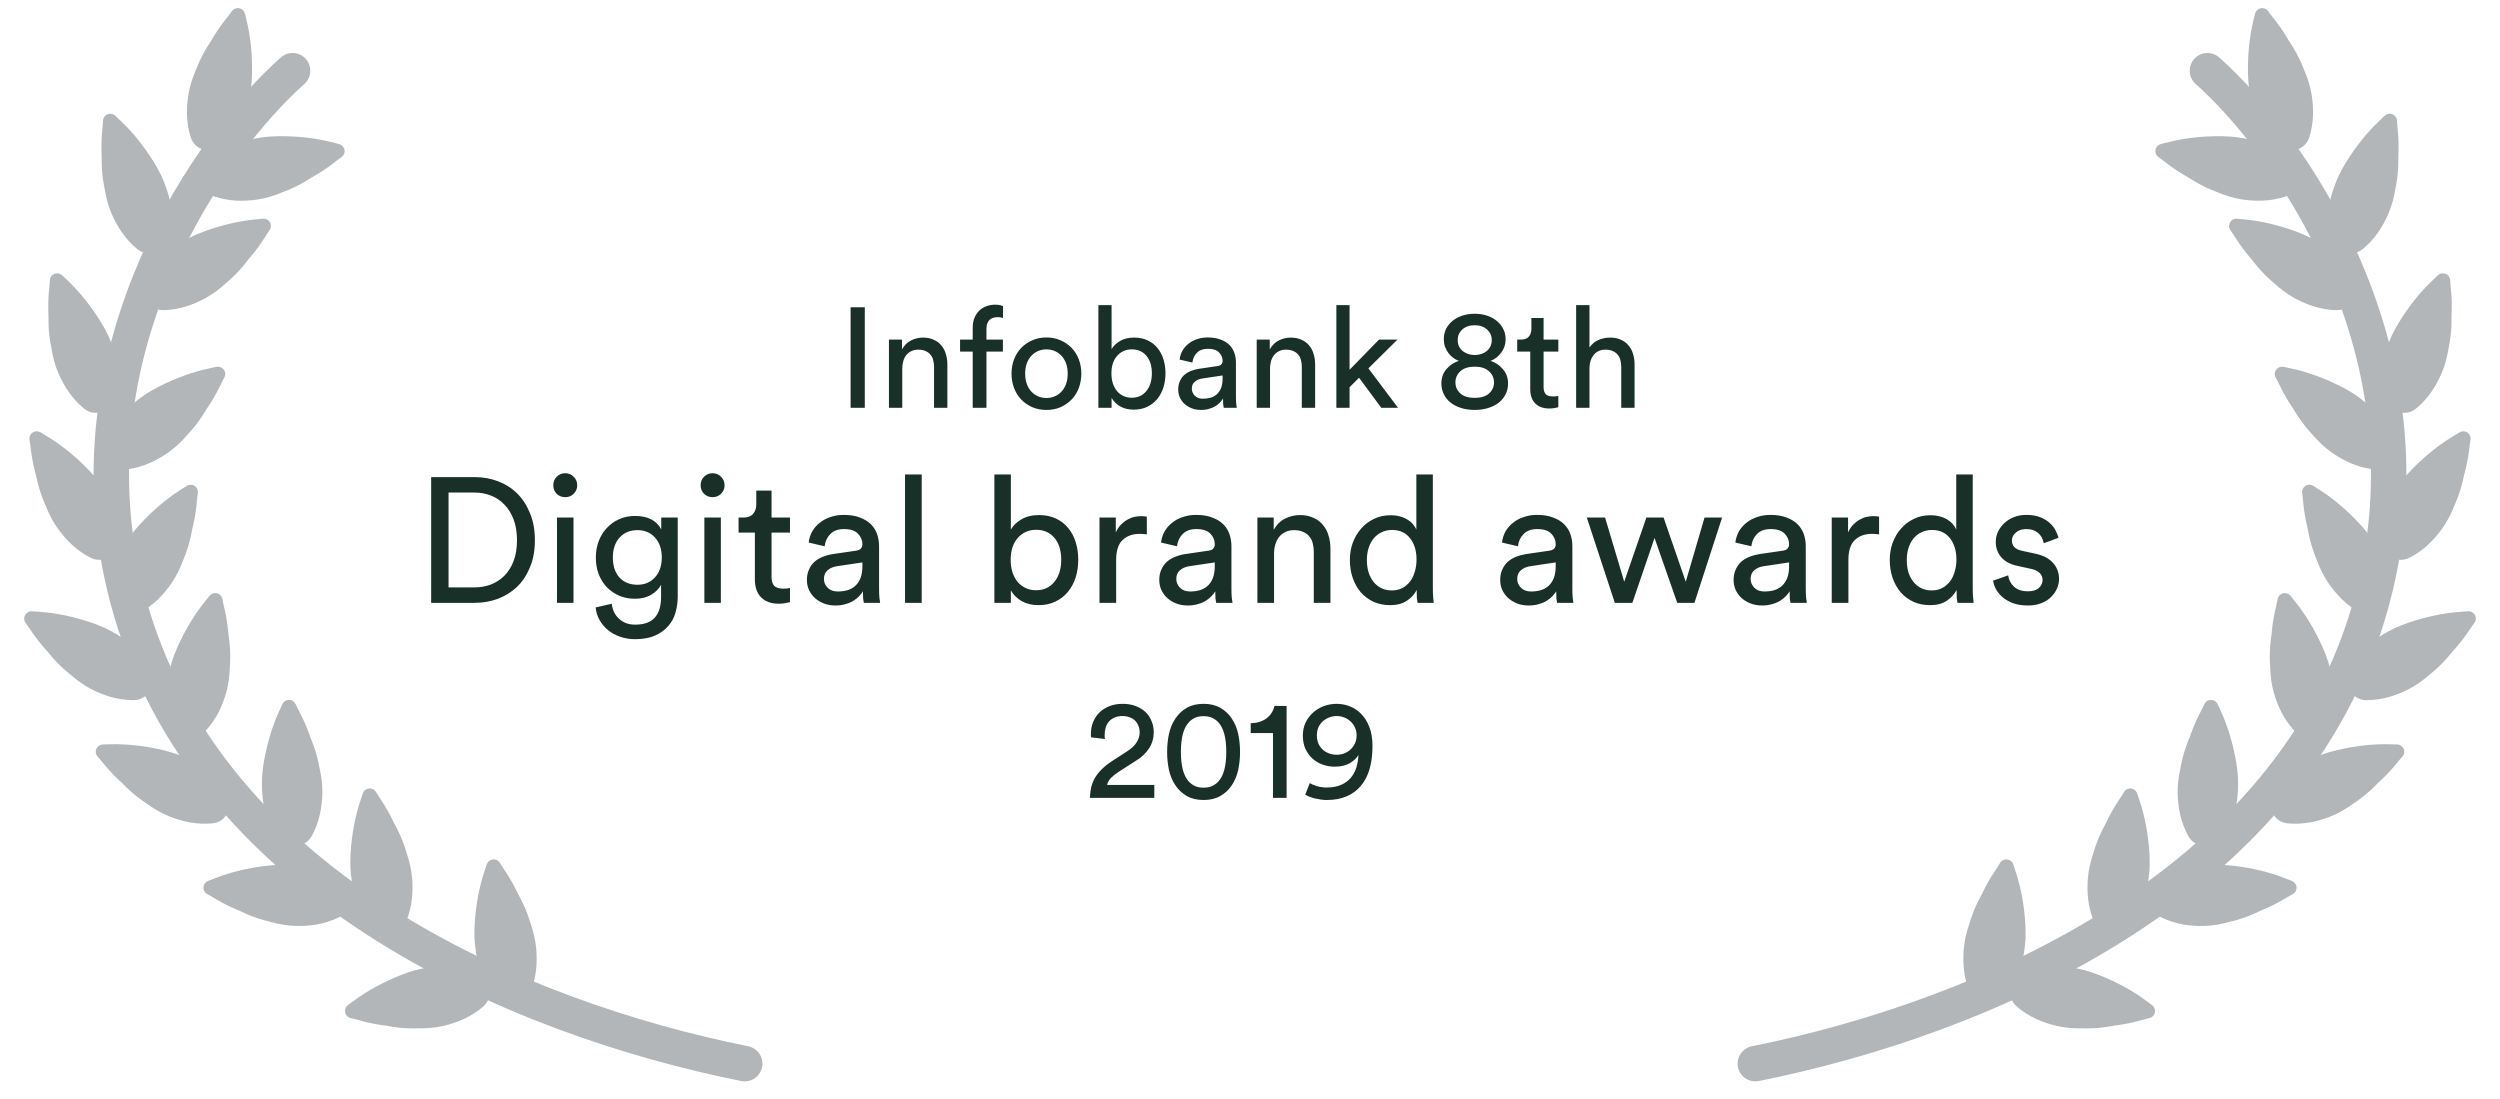 <svg width="141" height="62" viewBox="0 0 141 62" fill="none" xmlns="http://www.w3.org/2000/svg">
<path d="M47.974 23V17.328H48.774V23H47.974ZM50.888 23H50.136V19.152H50.872V19.704C51.011 19.464 51.187 19.293 51.4 19.192C51.613 19.091 51.832 19.04 52.056 19.04C52.285 19.04 52.485 19.08 52.656 19.16C52.832 19.235 52.976 19.341 53.088 19.48C53.205 19.613 53.291 19.773 53.344 19.96C53.403 20.147 53.432 20.347 53.432 20.56V23H52.68V20.688C52.68 20.555 52.664 20.429 52.632 20.312C52.605 20.195 52.555 20.093 52.48 20.008C52.411 19.917 52.317 19.848 52.2 19.8C52.088 19.747 51.949 19.72 51.784 19.72C51.635 19.72 51.504 19.749 51.392 19.808C51.28 19.861 51.187 19.936 51.112 20.032C51.037 20.128 50.981 20.24 50.944 20.368C50.907 20.496 50.888 20.632 50.888 20.776V23ZM55.636 19.832V23H54.86V19.832H54.148V19.152H54.86V18.504C54.86 18.291 54.892 18.101 54.956 17.936C55.026 17.771 55.116 17.632 55.228 17.52C55.346 17.408 55.479 17.325 55.628 17.272C55.783 17.213 55.948 17.184 56.124 17.184C56.252 17.184 56.354 17.195 56.428 17.216C56.508 17.237 56.556 17.253 56.572 17.264V17.936C56.551 17.925 56.514 17.915 56.46 17.904C56.412 17.893 56.34 17.888 56.244 17.888C56.18 17.888 56.111 17.899 56.036 17.92C55.967 17.936 55.9 17.968 55.836 18.016C55.778 18.064 55.73 18.131 55.692 18.216C55.655 18.301 55.636 18.411 55.636 18.544V19.152H56.564V19.832H55.636ZM59.019 22.448C59.178 22.448 59.331 22.419 59.474 22.36C59.618 22.301 59.746 22.213 59.858 22.096C59.971 21.979 60.059 21.835 60.123 21.664C60.187 21.493 60.218 21.296 60.218 21.072C60.218 20.848 60.187 20.653 60.123 20.488C60.059 20.317 59.971 20.173 59.858 20.056C59.746 19.939 59.618 19.851 59.474 19.792C59.331 19.733 59.178 19.704 59.019 19.704C58.858 19.704 58.706 19.733 58.562 19.792C58.419 19.851 58.291 19.939 58.178 20.056C58.066 20.173 57.978 20.317 57.914 20.488C57.85 20.653 57.819 20.848 57.819 21.072C57.819 21.296 57.85 21.493 57.914 21.664C57.978 21.835 58.066 21.979 58.178 22.096C58.291 22.213 58.419 22.301 58.562 22.36C58.706 22.419 58.858 22.448 59.019 22.448ZM59.019 19.032C59.306 19.032 59.571 19.085 59.81 19.192C60.05 19.293 60.258 19.435 60.434 19.616C60.611 19.797 60.746 20.013 60.843 20.264C60.938 20.509 60.986 20.779 60.986 21.072C60.986 21.365 60.938 21.637 60.843 21.888C60.746 22.139 60.611 22.355 60.434 22.536C60.258 22.717 60.05 22.861 59.81 22.968C59.571 23.069 59.306 23.12 59.019 23.12C58.73 23.12 58.467 23.069 58.227 22.968C57.986 22.861 57.779 22.717 57.602 22.536C57.426 22.355 57.291 22.139 57.194 21.888C57.099 21.637 57.05 21.365 57.05 21.072C57.05 20.779 57.099 20.509 57.194 20.264C57.291 20.013 57.426 19.797 57.602 19.616C57.779 19.435 57.986 19.293 58.227 19.192C58.467 19.085 58.73 19.032 59.019 19.032ZM61.949 23V17.208H62.693V19.696C62.783 19.525 62.938 19.373 63.157 19.24C63.375 19.107 63.645 19.04 63.965 19.04C64.258 19.04 64.514 19.093 64.733 19.2C64.951 19.301 65.135 19.445 65.285 19.632C65.434 19.813 65.546 20.027 65.621 20.272C65.695 20.517 65.733 20.779 65.733 21.056C65.733 21.344 65.693 21.613 65.613 21.864C65.533 22.109 65.415 22.325 65.261 22.512C65.111 22.693 64.925 22.837 64.701 22.944C64.482 23.051 64.229 23.104 63.941 23.104C63.653 23.104 63.402 23.045 63.189 22.928C62.981 22.811 62.815 22.648 62.693 22.44V23H61.949ZM64.965 21.056C64.965 20.64 64.863 20.312 64.661 20.072C64.458 19.827 64.181 19.704 63.829 19.704C63.663 19.704 63.509 19.736 63.365 19.8C63.226 19.864 63.106 19.955 63.005 20.072C62.903 20.184 62.823 20.325 62.765 20.496C62.711 20.661 62.685 20.848 62.685 21.056C62.685 21.264 62.711 21.453 62.765 21.624C62.823 21.795 62.903 21.941 63.005 22.064C63.106 22.181 63.226 22.272 63.365 22.336C63.509 22.4 63.663 22.432 63.829 22.432C64.175 22.432 64.45 22.307 64.653 22.056C64.861 21.805 64.965 21.472 64.965 21.056ZM66.451 21.968C66.451 21.797 66.48 21.645 66.539 21.512C66.597 21.373 66.677 21.256 66.779 21.16C66.885 21.064 67.011 20.987 67.155 20.928C67.299 20.869 67.453 20.827 67.619 20.8L68.659 20.648C68.776 20.632 68.853 20.597 68.891 20.544C68.933 20.491 68.955 20.429 68.955 20.36C68.955 20.173 68.888 20.013 68.755 19.88C68.627 19.741 68.416 19.672 68.123 19.672C67.856 19.672 67.651 19.747 67.507 19.896C67.363 20.04 67.277 20.224 67.251 20.448L66.531 20.28C66.552 20.099 66.605 19.931 66.691 19.776C66.781 19.621 66.896 19.491 67.035 19.384C67.173 19.272 67.333 19.187 67.515 19.128C67.701 19.064 67.899 19.032 68.107 19.032C68.395 19.032 68.64 19.072 68.843 19.152C69.045 19.227 69.211 19.328 69.339 19.456C69.467 19.584 69.56 19.733 69.619 19.904C69.677 20.075 69.707 20.253 69.707 20.44V22.368C69.707 22.539 69.712 22.675 69.723 22.776C69.733 22.877 69.744 22.952 69.755 23H69.019C69.008 22.952 68.997 22.888 68.987 22.808C68.981 22.728 68.979 22.619 68.979 22.48C68.936 22.549 68.88 22.621 68.811 22.696C68.741 22.771 68.656 22.84 68.555 22.904C68.453 22.968 68.333 23.019 68.195 23.056C68.061 23.099 67.909 23.12 67.739 23.12C67.541 23.12 67.363 23.088 67.203 23.024C67.048 22.96 66.915 22.877 66.803 22.776C66.691 22.669 66.603 22.547 66.539 22.408C66.48 22.269 66.451 22.123 66.451 21.968ZM67.843 22.488C67.997 22.488 68.141 22.469 68.275 22.432C68.413 22.389 68.531 22.325 68.627 22.24C68.728 22.149 68.808 22.032 68.867 21.888C68.925 21.739 68.955 21.56 68.955 21.352V21.176L67.779 21.352C67.619 21.379 67.485 21.44 67.379 21.536C67.272 21.627 67.219 21.757 67.219 21.928C67.219 22.072 67.275 22.203 67.387 22.32C67.499 22.432 67.651 22.488 67.843 22.488ZM71.63 23H70.878V19.152H71.614V19.704C71.753 19.464 71.929 19.293 72.142 19.192C72.356 19.091 72.574 19.04 72.798 19.04C73.028 19.04 73.228 19.08 73.398 19.16C73.574 19.235 73.718 19.341 73.83 19.48C73.948 19.613 74.033 19.773 74.086 19.96C74.145 20.147 74.174 20.347 74.174 20.56V23H73.422V20.688C73.422 20.555 73.406 20.429 73.374 20.312C73.348 20.195 73.297 20.093 73.222 20.008C73.153 19.917 73.06 19.848 72.942 19.8C72.83 19.747 72.692 19.72 72.526 19.72C72.377 19.72 72.246 19.749 72.134 19.808C72.022 19.861 71.929 19.936 71.854 20.032C71.78 20.128 71.724 20.24 71.686 20.368C71.649 20.496 71.63 20.632 71.63 20.776V23ZM77.178 20.776L78.85 23H77.906L76.65 21.304L76.115 21.84V23H75.371V17.208H76.115V20.856L77.778 19.152H78.819L77.178 20.776ZM83.174 20.024C83.451 20.019 83.68 19.941 83.862 19.792C84.043 19.637 84.134 19.432 84.134 19.176C84.134 18.941 84.046 18.744 83.87 18.584C83.699 18.424 83.467 18.344 83.174 18.344C82.88 18.344 82.646 18.424 82.47 18.584C82.299 18.744 82.214 18.941 82.214 19.176C82.214 19.432 82.304 19.637 82.486 19.792C82.667 19.941 82.896 20.019 83.174 20.024ZM83.174 22.44C83.526 22.44 83.795 22.357 83.982 22.192C84.168 22.021 84.262 21.813 84.262 21.568C84.262 21.317 84.166 21.107 83.974 20.936C83.787 20.765 83.52 20.68 83.174 20.68C82.827 20.68 82.558 20.765 82.366 20.936C82.179 21.107 82.086 21.317 82.086 21.568C82.086 21.813 82.179 22.021 82.366 22.192C82.552 22.357 82.822 22.44 83.174 22.44ZM83.174 23.12C82.875 23.12 82.608 23.08 82.374 23C82.144 22.925 81.95 22.821 81.79 22.688C81.63 22.555 81.507 22.397 81.422 22.216C81.336 22.035 81.294 21.84 81.294 21.632C81.294 21.312 81.387 21.043 81.574 20.824C81.766 20.6 82 20.443 82.278 20.352C82.16 20.309 82.048 20.248 81.942 20.168C81.84 20.088 81.752 19.997 81.678 19.896C81.603 19.789 81.542 19.672 81.494 19.544C81.451 19.416 81.43 19.28 81.43 19.136C81.43 18.923 81.472 18.728 81.558 18.552C81.648 18.376 81.771 18.224 81.926 18.096C82.086 17.968 82.27 17.869 82.478 17.8C82.691 17.731 82.923 17.696 83.174 17.696C83.419 17.696 83.648 17.731 83.862 17.8C84.075 17.869 84.259 17.968 84.414 18.096C84.574 18.224 84.696 18.376 84.782 18.552C84.872 18.728 84.918 18.923 84.918 19.136C84.918 19.419 84.835 19.669 84.67 19.888C84.51 20.107 84.31 20.261 84.07 20.352C84.347 20.443 84.579 20.6 84.766 20.824C84.958 21.043 85.054 21.312 85.054 21.632C85.054 21.84 85.011 22.035 84.926 22.216C84.84 22.397 84.718 22.555 84.558 22.688C84.398 22.821 84.2 22.925 83.966 23C83.736 23.08 83.472 23.12 83.174 23.12ZM87.058 19.152H87.89V19.832H87.058V21.832C87.058 22.008 87.098 22.141 87.178 22.232C87.258 22.317 87.397 22.36 87.594 22.36C87.642 22.36 87.695 22.357 87.754 22.352C87.813 22.347 87.858 22.339 87.89 22.328V22.968C87.858 22.979 87.797 22.992 87.706 23.008C87.615 23.029 87.506 23.04 87.378 23.04C87.047 23.04 86.786 22.947 86.594 22.76C86.402 22.568 86.306 22.296 86.306 21.944V19.832H85.57V19.152H85.778C85.986 19.152 86.135 19.096 86.226 18.984C86.322 18.872 86.37 18.731 86.37 18.56V17.936H87.058V19.152ZM89.646 23H88.894V17.208H89.646V19.6C89.785 19.397 89.958 19.253 90.166 19.168C90.374 19.083 90.59 19.04 90.814 19.04C91.043 19.04 91.243 19.08 91.414 19.16C91.59 19.235 91.734 19.341 91.846 19.48C91.963 19.613 92.049 19.773 92.102 19.96C92.161 20.147 92.19 20.347 92.19 20.56V23H91.438V20.688C91.438 20.555 91.422 20.429 91.39 20.312C91.363 20.195 91.313 20.093 91.238 20.008C91.169 19.917 91.075 19.848 90.958 19.8C90.846 19.747 90.707 19.72 90.542 19.72C90.398 19.72 90.27 19.747 90.158 19.8C90.051 19.853 89.961 19.925 89.886 20.016C89.811 20.107 89.753 20.213 89.71 20.336C89.673 20.459 89.651 20.592 89.646 20.736V23Z" fill="#183028"/>
<path d="M61.535 41.584C61.53 41.547 61.527 41.512 61.527 41.48C61.527 41.443 61.527 41.408 61.527 41.376C61.527 41.152 61.567 40.939 61.647 40.736C61.727 40.533 61.842 40.355 61.991 40.2C62.146 40.045 62.335 39.923 62.559 39.832C62.783 39.741 63.037 39.696 63.319 39.696C63.597 39.696 63.845 39.739 64.063 39.824C64.282 39.909 64.466 40.024 64.615 40.168C64.765 40.312 64.877 40.483 64.951 40.68C65.031 40.872 65.071 41.075 65.071 41.288C65.071 41.629 64.983 41.936 64.807 42.208C64.631 42.475 64.394 42.701 64.095 42.888L63.071 43.544C62.922 43.64 62.789 43.747 62.671 43.864C62.554 43.976 62.477 44.112 62.439 44.272H65.103V45H61.471C61.477 44.787 61.501 44.587 61.543 44.4C61.591 44.213 61.663 44.035 61.759 43.864C61.861 43.693 61.989 43.533 62.143 43.384C62.298 43.229 62.485 43.08 62.703 42.936L63.567 42.376C63.813 42.221 63.991 42.053 64.103 41.872C64.221 41.691 64.279 41.499 64.279 41.296C64.279 41.179 64.258 41.067 64.215 40.96C64.178 40.848 64.119 40.749 64.039 40.664C63.959 40.579 63.858 40.512 63.735 40.464C63.613 40.411 63.469 40.384 63.303 40.384C63.133 40.384 62.983 40.413 62.855 40.472C62.733 40.525 62.629 40.6 62.543 40.696C62.463 40.792 62.402 40.904 62.359 41.032C62.322 41.16 62.303 41.299 62.303 41.448C62.303 41.485 62.303 41.523 62.303 41.56C62.309 41.597 62.314 41.637 62.319 41.68L61.535 41.584ZM66.602 42.408C66.602 43.208 66.754 43.768 67.058 44.088C67.159 44.195 67.274 44.277 67.402 44.336C67.535 44.395 67.695 44.424 67.882 44.424C68.068 44.424 68.226 44.395 68.354 44.336C68.487 44.277 68.604 44.195 68.706 44.088C69.01 43.768 69.162 43.208 69.162 42.408C69.162 41.608 69.01 41.048 68.706 40.728C68.604 40.621 68.487 40.539 68.354 40.48C68.226 40.421 68.068 40.392 67.882 40.392C67.695 40.392 67.535 40.421 67.402 40.48C67.274 40.539 67.159 40.621 67.058 40.728C66.754 41.048 66.602 41.608 66.602 42.408ZM65.826 42.408C65.826 42.051 65.86 41.712 65.93 41.392C65.999 41.072 66.119 40.784 66.29 40.528C66.46 40.272 66.676 40.069 66.938 39.92C67.199 39.771 67.514 39.696 67.882 39.696C68.25 39.696 68.564 39.771 68.826 39.92C69.087 40.069 69.303 40.272 69.474 40.528C69.644 40.784 69.764 41.072 69.834 41.392C69.903 41.712 69.938 42.051 69.938 42.408C69.938 42.765 69.903 43.104 69.834 43.424C69.764 43.744 69.644 44.032 69.474 44.288C69.303 44.544 69.087 44.747 68.826 44.896C68.564 45.045 68.25 45.12 67.882 45.12C67.514 45.12 67.199 45.045 66.938 44.896C66.676 44.747 66.46 44.544 66.29 44.288C66.119 44.032 65.999 43.744 65.93 43.424C65.86 43.104 65.826 42.765 65.826 42.408ZM71.796 45V41.344H70.54V40.792C70.903 40.781 71.201 40.688 71.436 40.512C71.671 40.331 71.817 40.099 71.876 39.816H72.564V45H71.796ZM73.872 44.168C73.984 44.237 74.126 44.296 74.296 44.344C74.472 44.392 74.645 44.416 74.816 44.416C75.131 44.416 75.4 44.368 75.624 44.272C75.848 44.176 76.032 44.045 76.176 43.88C76.32 43.709 76.427 43.515 76.496 43.296C76.566 43.072 76.606 42.832 76.616 42.576C76.525 42.747 76.365 42.901 76.136 43.04C75.912 43.173 75.624 43.24 75.272 43.24C75.048 43.24 74.827 43.203 74.608 43.128C74.395 43.053 74.203 42.941 74.032 42.792C73.867 42.643 73.734 42.461 73.632 42.248C73.531 42.029 73.48 41.776 73.48 41.488C73.48 41.221 73.531 40.979 73.632 40.76C73.739 40.536 73.88 40.347 74.056 40.192C74.232 40.032 74.435 39.909 74.664 39.824C74.894 39.739 75.136 39.696 75.392 39.696C75.648 39.696 75.896 39.744 76.136 39.84C76.376 39.931 76.59 40.075 76.776 40.272C76.968 40.464 77.12 40.709 77.232 41.008C77.35 41.307 77.408 41.664 77.408 42.08C77.408 42.555 77.355 42.981 77.248 43.36C77.141 43.733 76.979 44.051 76.76 44.312C76.547 44.573 76.278 44.773 75.952 44.912C75.632 45.051 75.254 45.12 74.816 45.12C74.715 45.12 74.608 45.112 74.496 45.096C74.384 45.08 74.272 45.059 74.16 45.032C74.053 45.005 73.952 44.973 73.856 44.936C73.76 44.899 73.68 44.859 73.616 44.816L73.872 44.168ZM76.512 41.472C76.512 41.307 76.48 41.157 76.416 41.024C76.352 40.885 76.267 40.771 76.16 40.68C76.059 40.584 75.942 40.512 75.808 40.464C75.675 40.411 75.536 40.384 75.392 40.384C75.248 40.384 75.107 40.411 74.968 40.464C74.835 40.512 74.715 40.584 74.608 40.68C74.507 40.771 74.424 40.883 74.36 41.016C74.302 41.149 74.272 41.301 74.272 41.472C74.272 41.648 74.302 41.805 74.36 41.944C74.424 42.077 74.507 42.192 74.608 42.288C74.715 42.379 74.835 42.448 74.968 42.496C75.102 42.544 75.243 42.568 75.392 42.568C75.536 42.568 75.675 42.544 75.808 42.496C75.942 42.443 76.059 42.371 76.16 42.28C76.267 42.184 76.352 42.069 76.416 41.936C76.48 41.797 76.512 41.643 76.512 41.472Z" fill="#183028"/>
<path d="M26.748 33.13C27.075 33.13 27.385 33.077 27.678 32.97C27.971 32.857 28.228 32.69 28.448 32.47C28.668 32.25 28.841 31.973 28.968 31.64C29.095 31.307 29.158 30.917 29.158 30.47C29.158 30.023 29.095 29.633 28.968 29.3C28.841 28.96 28.668 28.68 28.448 28.46C28.235 28.233 27.981 28.063 27.688 27.95C27.401 27.837 27.095 27.78 26.768 27.78H25.298V33.13H26.748ZM24.318 34V26.91H26.798C27.245 26.91 27.671 26.987 28.078 27.14C28.491 27.293 28.851 27.52 29.158 27.82C29.465 28.12 29.708 28.493 29.888 28.94C30.075 29.38 30.168 29.89 30.168 30.47C30.168 31.05 30.075 31.56 29.888 32C29.708 32.44 29.461 32.81 29.148 33.11C28.835 33.403 28.471 33.627 28.058 33.78C27.651 33.927 27.225 34 26.778 34H24.318ZM31.415 34V29.19H32.345V34H31.415ZM31.205 27.37C31.205 27.177 31.269 27.017 31.395 26.89C31.529 26.757 31.689 26.69 31.875 26.69C32.069 26.69 32.229 26.757 32.355 26.89C32.489 27.017 32.555 27.177 32.555 27.37C32.555 27.557 32.489 27.717 32.355 27.85C32.229 27.977 32.069 28.04 31.875 28.04C31.689 28.04 31.529 27.977 31.395 27.85C31.269 27.717 31.205 27.557 31.205 27.37ZM34.505 34.05C34.538 34.39 34.671 34.67 34.904 34.89C35.145 35.117 35.448 35.23 35.815 35.23C36.321 35.23 36.691 35.1 36.925 34.84C37.164 34.58 37.285 34.19 37.285 33.67V32.98C37.171 33.2 36.988 33.387 36.734 33.54C36.481 33.693 36.175 33.77 35.815 33.77C35.495 33.77 35.198 33.713 34.925 33.6C34.658 33.48 34.425 33.32 34.224 33.12C34.031 32.913 33.878 32.667 33.764 32.38C33.658 32.093 33.605 31.78 33.605 31.44C33.605 31.113 33.658 30.81 33.764 30.53C33.871 30.243 34.021 29.997 34.215 29.79C34.408 29.577 34.638 29.41 34.904 29.29C35.178 29.163 35.481 29.1 35.815 29.1C36.188 29.1 36.498 29.167 36.745 29.3C36.991 29.433 37.175 29.62 37.294 29.86V29.19H38.224V33.64C38.224 33.947 38.184 34.243 38.105 34.53C38.025 34.823 37.888 35.08 37.694 35.3C37.508 35.527 37.261 35.707 36.955 35.84C36.648 35.98 36.268 36.05 35.815 36.05C35.514 36.05 35.234 36.003 34.974 35.91C34.721 35.823 34.495 35.7 34.294 35.54C34.101 35.38 33.941 35.19 33.815 34.97C33.694 34.757 33.621 34.52 33.594 34.26L34.505 34.05ZM35.955 32.98C36.361 32.98 36.691 32.84 36.944 32.56C37.198 32.28 37.325 31.907 37.325 31.44C37.325 30.973 37.198 30.6 36.944 30.32C36.691 30.04 36.361 29.9 35.955 29.9C35.535 29.9 35.198 30.04 34.944 30.32C34.691 30.6 34.565 30.973 34.565 31.44C34.565 31.913 34.688 32.29 34.934 32.57C35.188 32.843 35.528 32.98 35.955 32.98ZM39.726 34V29.19H40.656V34H39.726ZM39.516 27.37C39.516 27.177 39.579 27.017 39.706 26.89C39.839 26.757 39.999 26.69 40.186 26.69C40.379 26.69 40.539 26.757 40.666 26.89C40.799 27.017 40.866 27.177 40.866 27.37C40.866 27.557 40.799 27.717 40.666 27.85C40.539 27.977 40.379 28.04 40.186 28.04C39.999 28.04 39.839 27.977 39.706 27.85C39.579 27.717 39.516 27.557 39.516 27.37ZM43.515 29.19H44.555V30.04H43.515V32.54C43.515 32.76 43.565 32.927 43.665 33.04C43.765 33.147 43.938 33.2 44.185 33.2C44.245 33.2 44.312 33.197 44.385 33.19C44.458 33.183 44.515 33.173 44.555 33.16V33.96C44.515 33.973 44.438 33.99 44.325 34.01C44.212 34.037 44.075 34.05 43.915 34.05C43.502 34.05 43.175 33.933 42.935 33.7C42.695 33.46 42.575 33.12 42.575 32.68V30.04H41.655V29.19H41.915C42.175 29.19 42.362 29.12 42.475 28.98C42.595 28.84 42.655 28.663 42.655 28.45V27.67H43.515V29.19ZM45.51 32.71C45.51 32.497 45.546 32.307 45.62 32.14C45.693 31.967 45.793 31.82 45.92 31.7C46.053 31.58 46.21 31.483 46.39 31.41C46.57 31.337 46.763 31.283 46.97 31.25L48.27 31.06C48.416 31.04 48.513 30.997 48.56 30.93C48.613 30.863 48.64 30.787 48.64 30.7C48.64 30.467 48.556 30.267 48.39 30.1C48.23 29.927 47.966 29.84 47.6 29.84C47.266 29.84 47.01 29.933 46.83 30.12C46.65 30.3 46.543 30.53 46.51 30.81L45.61 30.6C45.636 30.373 45.703 30.163 45.81 29.97C45.923 29.777 46.066 29.613 46.24 29.48C46.413 29.34 46.613 29.233 46.84 29.16C47.073 29.08 47.32 29.04 47.58 29.04C47.94 29.04 48.246 29.09 48.5 29.19C48.753 29.283 48.96 29.41 49.12 29.57C49.28 29.73 49.396 29.917 49.47 30.13C49.543 30.343 49.58 30.567 49.58 30.8V33.21C49.58 33.423 49.586 33.593 49.6 33.72C49.613 33.847 49.626 33.94 49.64 34H48.72C48.706 33.94 48.693 33.86 48.68 33.76C48.673 33.66 48.67 33.523 48.67 33.35C48.616 33.437 48.546 33.527 48.46 33.62C48.373 33.713 48.266 33.8 48.14 33.88C48.013 33.96 47.863 34.023 47.69 34.07C47.523 34.123 47.333 34.15 47.12 34.15C46.873 34.15 46.65 34.11 46.45 34.03C46.256 33.95 46.09 33.847 45.95 33.72C45.81 33.587 45.7 33.433 45.62 33.26C45.546 33.087 45.51 32.903 45.51 32.71ZM47.25 33.36C47.443 33.36 47.623 33.337 47.79 33.29C47.963 33.237 48.11 33.157 48.23 33.05C48.356 32.937 48.456 32.79 48.53 32.61C48.603 32.423 48.64 32.2 48.64 31.94V31.72L47.17 31.94C46.97 31.973 46.803 32.05 46.67 32.17C46.536 32.283 46.47 32.447 46.47 32.66C46.47 32.84 46.54 33.003 46.68 33.15C46.82 33.29 47.01 33.36 47.25 33.36ZM51.044 34V26.76H51.984V34H51.044ZM56.083 34V26.76H57.013V29.87C57.127 29.657 57.32 29.467 57.593 29.3C57.867 29.133 58.203 29.05 58.603 29.05C58.97 29.05 59.29 29.117 59.563 29.25C59.837 29.377 60.066 29.557 60.253 29.79C60.44 30.017 60.58 30.283 60.673 30.59C60.767 30.897 60.813 31.223 60.813 31.57C60.813 31.93 60.763 32.267 60.663 32.58C60.563 32.887 60.416 33.157 60.223 33.39C60.036 33.617 59.803 33.797 59.523 33.93C59.25 34.063 58.933 34.13 58.573 34.13C58.213 34.13 57.9 34.057 57.633 33.91C57.373 33.763 57.166 33.56 57.013 33.3V34H56.083ZM59.853 31.57C59.853 31.05 59.727 30.64 59.473 30.34C59.22 30.033 58.873 29.88 58.433 29.88C58.227 29.88 58.033 29.92 57.853 30C57.68 30.08 57.53 30.193 57.403 30.34C57.276 30.48 57.176 30.657 57.103 30.87C57.036 31.077 57.003 31.31 57.003 31.57C57.003 31.83 57.036 32.067 57.103 32.28C57.176 32.493 57.276 32.677 57.403 32.83C57.53 32.977 57.68 33.09 57.853 33.17C58.033 33.25 58.227 33.29 58.433 33.29C58.867 33.29 59.21 33.133 59.463 32.82C59.723 32.507 59.853 32.09 59.853 31.57ZM64.681 30.14C64.541 30.12 64.404 30.11 64.271 30.11C63.878 30.11 63.558 30.227 63.311 30.46C63.071 30.687 62.951 31.063 62.951 31.59V34H62.011V29.19H62.931V30.03C63.018 29.843 63.118 29.693 63.231 29.58C63.351 29.46 63.474 29.367 63.601 29.3C63.728 29.227 63.858 29.177 63.991 29.15C64.124 29.123 64.251 29.11 64.371 29.11C64.438 29.11 64.498 29.113 64.551 29.12C64.611 29.127 64.654 29.133 64.681 29.14V30.14ZM65.383 32.71C65.383 32.497 65.419 32.307 65.493 32.14C65.566 31.967 65.666 31.82 65.793 31.7C65.926 31.58 66.083 31.483 66.263 31.41C66.443 31.337 66.636 31.283 66.843 31.25L68.143 31.06C68.29 31.04 68.386 30.997 68.433 30.93C68.486 30.863 68.513 30.787 68.513 30.7C68.513 30.467 68.43 30.267 68.263 30.1C68.103 29.927 67.84 29.84 67.473 29.84C67.139 29.84 66.883 29.933 66.703 30.12C66.523 30.3 66.416 30.53 66.383 30.81L65.483 30.6C65.51 30.373 65.576 30.163 65.683 29.97C65.796 29.777 65.939 29.613 66.113 29.48C66.286 29.34 66.486 29.233 66.713 29.16C66.946 29.08 67.193 29.04 67.453 29.04C67.813 29.04 68.12 29.09 68.373 29.19C68.626 29.283 68.833 29.41 68.993 29.57C69.153 29.73 69.269 29.917 69.343 30.13C69.416 30.343 69.453 30.567 69.453 30.8V33.21C69.453 33.423 69.46 33.593 69.473 33.72C69.486 33.847 69.499 33.94 69.513 34H68.593C68.579 33.94 68.566 33.86 68.553 33.76C68.546 33.66 68.543 33.523 68.543 33.35C68.49 33.437 68.419 33.527 68.333 33.62C68.246 33.713 68.139 33.8 68.013 33.88C67.886 33.96 67.736 34.023 67.563 34.07C67.396 34.123 67.206 34.15 66.993 34.15C66.746 34.15 66.523 34.11 66.323 34.03C66.129 33.95 65.963 33.847 65.823 33.72C65.683 33.587 65.573 33.433 65.493 33.26C65.419 33.087 65.383 32.903 65.383 32.71ZM67.123 33.36C67.316 33.36 67.496 33.337 67.663 33.29C67.836 33.237 67.983 33.157 68.103 33.05C68.23 32.937 68.329 32.79 68.403 32.61C68.476 32.423 68.513 32.2 68.513 31.94V31.72L67.043 31.94C66.843 31.973 66.676 32.05 66.543 32.17C66.409 32.283 66.343 32.447 66.343 32.66C66.343 32.84 66.413 33.003 66.553 33.15C66.693 33.29 66.883 33.36 67.123 33.36ZM71.857 34H70.917V29.19H71.837V29.88C72.01 29.58 72.231 29.367 72.497 29.24C72.764 29.113 73.037 29.05 73.317 29.05C73.604 29.05 73.854 29.1 74.067 29.2C74.287 29.293 74.467 29.427 74.607 29.6C74.754 29.767 74.861 29.967 74.927 30.2C75.001 30.433 75.037 30.683 75.037 30.95V34H74.097V31.11C74.097 30.943 74.077 30.787 74.037 30.64C74.004 30.493 73.941 30.367 73.847 30.26C73.76 30.147 73.644 30.06 73.497 30C73.357 29.933 73.184 29.9 72.977 29.9C72.79 29.9 72.627 29.937 72.487 30.01C72.347 30.077 72.231 30.17 72.137 30.29C72.044 30.41 71.974 30.55 71.927 30.71C71.88 30.87 71.857 31.04 71.857 31.22V34ZM77.092 31.58C77.092 31.827 77.122 32.057 77.182 32.27C77.249 32.477 77.342 32.657 77.462 32.81C77.582 32.963 77.729 33.083 77.902 33.17C78.076 33.257 78.276 33.3 78.502 33.3C78.716 33.3 78.909 33.257 79.082 33.17C79.256 33.077 79.402 32.953 79.522 32.8C79.642 32.647 79.732 32.463 79.792 32.25C79.859 32.037 79.892 31.807 79.892 31.56C79.892 31.06 79.769 30.657 79.522 30.35C79.282 30.043 78.946 29.89 78.512 29.89C78.299 29.89 78.102 29.933 77.922 30.02C77.749 30.1 77.599 30.217 77.472 30.37C77.352 30.517 77.259 30.693 77.192 30.9C77.126 31.107 77.092 31.333 77.092 31.58ZM79.902 33.27C79.789 33.503 79.606 33.707 79.352 33.88C79.106 34.047 78.792 34.13 78.412 34.13C78.059 34.13 77.742 34.067 77.462 33.94C77.182 33.807 76.942 33.627 76.742 33.4C76.549 33.167 76.399 32.897 76.292 32.59C76.186 32.277 76.132 31.94 76.132 31.58C76.132 31.24 76.186 30.92 76.292 30.62C76.406 30.313 76.562 30.047 76.762 29.82C76.962 29.587 77.202 29.403 77.482 29.27C77.762 29.13 78.072 29.06 78.412 29.06C78.626 29.06 78.812 29.083 78.972 29.13C79.139 29.177 79.282 29.24 79.402 29.32C79.522 29.393 79.622 29.48 79.702 29.58C79.782 29.673 79.842 29.77 79.882 29.87V26.76H80.812V33.11C80.812 33.343 80.819 33.54 80.832 33.7C80.846 33.86 80.856 33.96 80.862 34H79.952C79.939 33.947 79.926 33.863 79.912 33.75C79.906 33.63 79.902 33.497 79.902 33.35V33.27ZM84.611 32.71C84.611 32.497 84.648 32.307 84.721 32.14C84.795 31.967 84.895 31.82 85.021 31.7C85.155 31.58 85.311 31.483 85.491 31.41C85.671 31.337 85.865 31.283 86.071 31.25L87.371 31.06C87.518 31.04 87.615 30.997 87.661 30.93C87.715 30.863 87.741 30.787 87.741 30.7C87.741 30.467 87.658 30.267 87.491 30.1C87.331 29.927 87.068 29.84 86.701 29.84C86.368 29.84 86.111 29.933 85.931 30.12C85.751 30.3 85.645 30.53 85.611 30.81L84.711 30.6C84.738 30.373 84.805 30.163 84.911 29.97C85.025 29.777 85.168 29.613 85.341 29.48C85.515 29.34 85.715 29.233 85.941 29.16C86.175 29.08 86.421 29.04 86.681 29.04C87.041 29.04 87.348 29.09 87.601 29.19C87.855 29.283 88.061 29.41 88.221 29.57C88.381 29.73 88.498 29.917 88.571 30.13C88.645 30.343 88.681 30.567 88.681 30.8V33.21C88.681 33.423 88.688 33.593 88.701 33.72C88.715 33.847 88.728 33.94 88.741 34H87.821C87.808 33.94 87.795 33.86 87.781 33.76C87.775 33.66 87.771 33.523 87.771 33.35C87.718 33.437 87.648 33.527 87.561 33.62C87.475 33.713 87.368 33.8 87.241 33.88C87.115 33.96 86.965 34.023 86.791 34.07C86.625 34.123 86.435 34.15 86.221 34.15C85.975 34.15 85.751 34.11 85.551 34.03C85.358 33.95 85.191 33.847 85.051 33.72C84.911 33.587 84.801 33.433 84.721 33.26C84.648 33.087 84.611 32.903 84.611 32.71ZM86.351 33.36C86.545 33.36 86.725 33.337 86.891 33.29C87.065 33.237 87.211 33.157 87.331 33.05C87.458 32.937 87.558 32.79 87.631 32.61C87.705 32.423 87.741 32.2 87.741 31.94V31.72L86.271 31.94C86.071 31.973 85.905 32.05 85.771 32.17C85.638 32.283 85.571 32.447 85.571 32.66C85.571 32.84 85.641 33.003 85.781 33.15C85.921 33.29 86.111 33.36 86.351 33.36ZM93.826 29.19L95.076 32.81L96.136 29.19H97.126L95.566 34H94.596L93.316 30.34L92.066 34H91.076L89.496 29.19H90.526L91.606 32.81L92.856 29.19H93.826ZM97.775 32.71C97.775 32.497 97.812 32.307 97.885 32.14C97.959 31.967 98.059 31.82 98.185 31.7C98.319 31.58 98.475 31.483 98.655 31.41C98.835 31.337 99.029 31.283 99.235 31.25L100.535 31.06C100.682 31.04 100.779 30.997 100.825 30.93C100.879 30.863 100.905 30.787 100.905 30.7C100.905 30.467 100.822 30.267 100.655 30.1C100.495 29.927 100.232 29.84 99.865 29.84C99.532 29.84 99.275 29.933 99.095 30.12C98.915 30.3 98.809 30.53 98.775 30.81L97.875 30.6C97.902 30.373 97.969 30.163 98.075 29.97C98.189 29.777 98.332 29.613 98.505 29.48C98.679 29.34 98.879 29.233 99.105 29.16C99.339 29.08 99.585 29.04 99.845 29.04C100.205 29.04 100.512 29.09 100.765 29.19C101.019 29.283 101.225 29.41 101.385 29.57C101.545 29.73 101.662 29.917 101.735 30.13C101.809 30.343 101.845 30.567 101.845 30.8V33.21C101.845 33.423 101.852 33.593 101.865 33.72C101.879 33.847 101.892 33.94 101.905 34H100.985C100.972 33.94 100.959 33.86 100.945 33.76C100.939 33.66 100.935 33.523 100.935 33.35C100.882 33.437 100.812 33.527 100.725 33.62C100.639 33.713 100.532 33.8 100.405 33.88C100.279 33.96 100.129 34.023 99.955 34.07C99.789 34.123 99.599 34.15 99.385 34.15C99.139 34.15 98.915 34.11 98.715 34.03C98.522 33.95 98.355 33.847 98.215 33.72C98.075 33.587 97.965 33.433 97.885 33.26C97.812 33.087 97.775 32.903 97.775 32.71ZM99.515 33.36C99.709 33.36 99.889 33.337 100.055 33.29C100.229 33.237 100.375 33.157 100.495 33.05C100.622 32.937 100.722 32.79 100.795 32.61C100.869 32.423 100.905 32.2 100.905 31.94V31.72L99.435 31.94C99.235 31.973 99.069 32.05 98.935 32.17C98.802 32.283 98.735 32.447 98.735 32.66C98.735 32.84 98.805 33.003 98.945 33.15C99.085 33.29 99.275 33.36 99.515 33.36ZM105.98 30.14C105.84 30.12 105.703 30.11 105.57 30.11C105.176 30.11 104.856 30.227 104.61 30.46C104.37 30.687 104.25 31.063 104.25 31.59V34H103.31V29.19H104.23V30.03C104.316 29.843 104.416 29.693 104.53 29.58C104.65 29.46 104.773 29.367 104.9 29.3C105.026 29.227 105.156 29.177 105.29 29.15C105.423 29.123 105.55 29.11 105.67 29.11C105.736 29.11 105.796 29.113 105.85 29.12C105.91 29.127 105.953 29.133 105.98 29.14V30.14ZM107.542 31.58C107.542 31.827 107.572 32.057 107.632 32.27C107.698 32.477 107.792 32.657 107.912 32.81C108.032 32.963 108.178 33.083 108.352 33.17C108.525 33.257 108.725 33.3 108.952 33.3C109.165 33.3 109.358 33.257 109.532 33.17C109.705 33.077 109.852 32.953 109.972 32.8C110.092 32.647 110.182 32.463 110.242 32.25C110.308 32.037 110.342 31.807 110.342 31.56C110.342 31.06 110.218 30.657 109.972 30.35C109.732 30.043 109.395 29.89 108.962 29.89C108.748 29.89 108.552 29.933 108.372 30.02C108.198 30.1 108.048 30.217 107.922 30.37C107.802 30.517 107.708 30.693 107.642 30.9C107.575 31.107 107.542 31.333 107.542 31.58ZM110.352 33.27C110.238 33.503 110.055 33.707 109.802 33.88C109.555 34.047 109.242 34.13 108.862 34.13C108.508 34.13 108.192 34.067 107.912 33.94C107.632 33.807 107.392 33.627 107.192 33.4C106.998 33.167 106.848 32.897 106.742 32.59C106.635 32.277 106.582 31.94 106.582 31.58C106.582 31.24 106.635 30.92 106.742 30.62C106.855 30.313 107.012 30.047 107.212 29.82C107.412 29.587 107.652 29.403 107.932 29.27C108.212 29.13 108.522 29.06 108.862 29.06C109.075 29.06 109.262 29.083 109.422 29.13C109.588 29.177 109.732 29.24 109.852 29.32C109.972 29.393 110.072 29.48 110.152 29.58C110.232 29.673 110.292 29.77 110.332 29.87V26.76H111.262V33.11C111.262 33.343 111.268 33.54 111.282 33.7C111.295 33.86 111.305 33.96 111.312 34H110.402C110.388 33.947 110.375 33.863 110.362 33.75C110.355 33.63 110.352 33.497 110.352 33.35V33.27ZM113.261 32.45C113.294 32.703 113.404 32.917 113.591 33.09C113.777 33.263 114.041 33.35 114.381 33.35C114.647 33.35 114.851 33.287 114.991 33.16C115.131 33.033 115.201 32.883 115.201 32.71C115.201 32.557 115.147 32.427 115.041 32.32C114.934 32.213 114.781 32.137 114.581 32.09L113.761 31.91C113.381 31.83 113.084 31.67 112.871 31.43C112.664 31.19 112.561 30.9 112.561 30.56C112.561 30.353 112.604 30.16 112.691 29.98C112.784 29.793 112.907 29.63 113.061 29.49C113.214 29.35 113.394 29.24 113.601 29.16C113.814 29.08 114.037 29.04 114.271 29.04C114.597 29.04 114.871 29.087 115.091 29.18C115.317 29.273 115.501 29.39 115.641 29.53C115.781 29.663 115.884 29.803 115.951 29.95C116.024 30.097 116.074 30.223 116.101 30.33L115.271 30.64C115.257 30.58 115.234 30.503 115.201 30.41C115.167 30.317 115.114 30.23 115.041 30.15C114.967 30.063 114.867 29.99 114.741 29.93C114.614 29.87 114.457 29.84 114.271 29.84C114.031 29.84 113.837 29.907 113.691 30.04C113.544 30.167 113.471 30.313 113.471 30.48C113.471 30.787 113.654 30.98 114.021 31.06L114.801 31.23C115.241 31.323 115.571 31.497 115.791 31.75C116.017 31.997 116.131 32.3 116.131 32.66C116.131 32.833 116.094 33.007 116.021 33.18C115.947 33.353 115.837 33.513 115.691 33.66C115.551 33.807 115.371 33.923 115.151 34.01C114.931 34.103 114.671 34.15 114.371 34.15C114.037 34.15 113.751 34.103 113.511 34.01C113.277 33.917 113.081 33.8 112.921 33.66C112.767 33.52 112.647 33.37 112.561 33.21C112.481 33.043 112.431 32.89 112.411 32.75L113.261 32.45Z" fill="#183028"/>
<path d="M14.56 11.248C15.05 11.169 15.511 11.022 15.934 10.842C16.383 10.677 16.807 10.477 17.188 10.251C17.381 10.145 17.552 10.015 17.741 9.916C17.92 9.812 18.104 9.7 18.263 9.593C18.592 9.376 18.865 9.155 19.103 8.975C19.155 8.938 19.206 8.903 19.253 8.869C19.558 8.65 19.472 8.217 19.11 8.12C18.963 8.081 18.798 8.039 18.617 7.997C17.821 7.798 16.806 7.669 15.707 7.682C15.435 7.689 15.15 7.699 14.886 7.732C14.622 7.765 14.358 7.818 14.102 7.876C13.585 7.999 13.084 8.173 12.677 8.423C12.273 8.686 11.936 9.01 11.701 9.396C11.584 9.589 11.483 9.793 11.442 10.032C11.344 10.495 11.652 10.935 12.101 11.084C12.963 11.369 13.775 11.364 14.56 11.248Z" fill="#B3B6B8"/>
<path d="M10.632 5.296C10.717 4.807 10.87 4.348 11.056 3.928C11.227 3.481 11.433 3.06 11.664 2.682C11.773 2.491 11.905 2.321 12.007 2.134C12.114 1.956 12.228 1.773 12.338 1.617C12.559 1.29 12.783 1.02 12.967 0.785C13.004 0.733 13.04 0.683 13.075 0.636C13.298 0.335 13.729 0.426 13.821 0.789C13.859 0.937 13.898 1.103 13.938 1.284C14.126 2.083 14.241 3.099 14.213 4.199C14.201 4.47 14.188 4.755 14.151 5.018C14.115 5.282 14.058 5.546 13.997 5.801C13.867 6.316 13.686 6.814 13.43 7.218C13.161 7.619 12.832 7.951 12.443 8.18C12.248 8.295 12.044 8.393 11.804 8.43C11.339 8.522 10.904 8.208 10.761 7.757C10.489 6.892 10.505 6.08 10.632 5.296Z" fill="#B3B6B8"/>
<path d="M6.295 12.055C6.101 11.599 5.98 11.13 5.907 10.676C5.807 10.209 5.751 9.744 5.739 9.3C5.726 9.081 5.745 8.866 5.728 8.654C5.721 8.447 5.718 8.231 5.724 8.04C5.732 7.646 5.773 7.297 5.8 7C5.802 6.936 5.806 6.875 5.809 6.816C5.832 6.442 6.244 6.284 6.519 6.539C6.631 6.642 6.754 6.76 6.886 6.891C7.479 7.458 8.127 8.248 8.703 9.186C8.841 9.42 8.984 9.666 9.097 9.907C9.21 10.148 9.306 10.4 9.393 10.648C9.564 11.15 9.684 11.667 9.689 12.145C9.682 12.627 9.586 13.085 9.385 13.489C9.284 13.691 9.165 13.885 8.984 14.047C8.644 14.377 8.108 14.351 7.743 14.049C7.044 13.472 6.615 12.782 6.295 12.055Z" fill="#B3B6B8"/>
<path d="M3.295 21.055C3.101 20.599 2.98 20.13 2.907 19.676C2.807 19.209 2.751 18.744 2.739 18.3C2.726 18.081 2.745 17.866 2.728 17.654C2.721 17.447 2.718 17.231 2.724 17.04C2.732 16.646 2.773 16.297 2.8 15.999C2.802 15.936 2.806 15.875 2.809 15.816C2.832 15.442 3.244 15.284 3.519 15.539C3.631 15.642 3.754 15.76 3.886 15.89C4.479 16.458 5.127 17.248 5.703 18.186C5.841 18.42 5.984 18.666 6.097 18.907C6.21 19.148 6.306 19.4 6.393 19.648C6.564 20.15 6.684 20.667 6.689 21.145C6.682 21.627 6.586 22.085 6.385 22.489C6.284 22.692 6.165 22.885 5.984 23.047C5.644 23.377 5.108 23.351 4.743 23.049C4.044 22.472 3.615 21.782 3.295 21.055Z" fill="#B3B6B8"/>
<path d="M3.27 29.827C2.983 29.423 2.763 28.992 2.594 28.564C2.396 28.129 2.24 27.687 2.133 27.257C2.073 27.045 2.045 26.832 1.983 26.628C1.931 26.427 1.881 26.218 1.846 26.03C1.769 25.643 1.734 25.294 1.695 24.997C1.684 24.935 1.674 24.874 1.665 24.816C1.607 24.446 1.975 24.203 2.298 24.392C2.43 24.469 2.576 24.557 2.732 24.657C3.434 25.083 4.238 25.714 5.002 26.506C5.187 26.704 5.381 26.914 5.543 27.125C5.705 27.335 5.853 27.561 5.992 27.784C6.267 28.238 6.495 28.716 6.604 29.182C6.701 29.654 6.707 30.122 6.597 30.56C6.542 30.779 6.468 30.994 6.326 31.191C6.066 31.587 5.537 31.677 5.115 31.461C4.307 31.049 3.74 30.467 3.27 29.827Z" fill="#B3B6B8"/>
<path d="M5.16 38.874C4.72 38.645 4.329 38.361 3.983 38.057C3.609 37.761 3.269 37.438 2.978 37.103C2.829 36.942 2.706 36.765 2.559 36.612C2.421 36.456 2.281 36.292 2.165 36.141C1.92 35.832 1.729 35.537 1.56 35.29C1.522 35.239 1.486 35.19 1.451 35.143C1.231 34.84 1.447 34.455 1.822 34.477C1.974 34.486 2.144 34.498 2.329 34.515C3.147 34.575 4.151 34.772 5.191 35.129C5.447 35.221 5.714 35.32 5.954 35.434C6.195 35.548 6.429 35.681 6.654 35.816C7.106 36.095 7.527 36.417 7.836 36.783C8.137 37.16 8.354 37.573 8.456 38.013C8.507 38.233 8.539 38.458 8.503 38.699C8.45 39.169 8.02 39.49 7.547 39.49C6.64 39.49 5.87 39.23 5.16 38.874Z" fill="#B3B6B8"/>
<path d="M9.557 46.049C9.098 45.863 8.681 45.617 8.309 45.347C7.908 45.086 7.54 44.797 7.218 44.492C7.054 44.345 6.916 44.18 6.754 44.041C6.603 43.9 6.448 43.749 6.318 43.61C6.045 43.325 5.828 43.049 5.636 42.82C5.593 42.773 5.552 42.727 5.513 42.683C5.266 42.402 5.445 41.999 5.82 41.985C5.972 41.98 6.143 41.976 6.328 41.975C7.149 41.959 8.166 42.06 9.235 42.317C9.499 42.385 9.774 42.459 10.024 42.549C10.274 42.64 10.52 42.751 10.757 42.864C11.233 43.099 11.682 43.38 12.024 43.716C12.359 44.062 12.615 44.453 12.758 44.882C12.829 45.096 12.882 45.317 12.868 45.56C12.861 46.033 12.463 46.393 11.991 46.438C11.088 46.523 10.297 46.337 9.557 46.049Z" fill="#B3B6B8"/>
<path d="M16.651 52.223C16.155 52.205 15.68 52.116 15.238 51.989C14.772 51.881 14.327 51.734 13.921 51.557C13.717 51.475 13.53 51.367 13.332 51.292C13.14 51.21 12.944 51.122 12.774 51.035C12.42 50.86 12.122 50.675 11.864 50.525C11.807 50.495 11.753 50.466 11.702 50.438C11.373 50.258 11.404 49.818 11.752 49.678C11.893 49.621 12.052 49.559 12.226 49.495C12.992 49.199 13.983 48.947 15.076 48.825C15.347 48.799 15.63 48.774 15.896 48.774C16.162 48.774 16.431 48.794 16.693 48.82C17.22 48.879 17.738 48.99 18.174 49.189C18.607 49.4 18.981 49.681 19.262 50.035C19.402 50.212 19.526 50.402 19.597 50.634C19.751 51.082 19.499 51.556 19.071 51.759C18.252 52.147 17.445 52.242 16.651 52.223Z" fill="#B3B6B8"/>
<path d="M25.032 57.856C24.549 57.968 24.067 58.005 23.607 57.998C23.13 58.015 22.662 57.99 22.223 57.925C22.005 57.898 21.797 57.843 21.585 57.822C21.379 57.793 21.166 57.759 20.98 57.72C20.593 57.643 20.256 57.542 19.968 57.465C19.906 57.451 19.846 57.437 19.789 57.423C19.425 57.335 19.34 56.902 19.639 56.676C19.761 56.584 19.898 56.483 20.049 56.376C20.712 55.891 21.603 55.389 22.626 54.986C22.881 54.891 23.148 54.792 23.405 54.723C23.662 54.654 23.927 54.603 24.186 54.56C24.71 54.479 25.24 54.451 25.712 54.529C26.185 54.621 26.619 54.794 26.982 55.063C27.164 55.197 27.334 55.348 27.462 55.554C27.728 55.946 27.608 56.47 27.248 56.777C26.558 57.365 25.804 57.667 25.032 57.856Z" fill="#B3B6B8"/>
<path d="M11.587 16.817C12.021 16.577 12.406 16.283 12.743 15.97C13.11 15.664 13.441 15.332 13.723 14.991C13.868 14.825 13.986 14.645 14.13 14.488C14.264 14.329 14.399 14.162 14.512 14.007C14.748 13.692 14.931 13.392 15.094 13.141C15.131 13.089 15.166 13.039 15.199 12.991C15.411 12.682 15.185 12.304 14.811 12.335C14.659 12.348 14.49 12.364 14.306 12.386C13.489 12.467 12.491 12.69 11.46 13.073C11.207 13.172 10.942 13.278 10.705 13.398C10.467 13.518 10.236 13.658 10.015 13.799C9.571 14.089 9.158 14.422 8.859 14.796C8.568 15.18 8.361 15.599 8.27 16.042C8.225 16.263 8.199 16.488 8.242 16.728C8.306 17.197 8.744 17.506 9.218 17.494C10.125 17.471 10.887 17.192 11.587 16.817Z" fill="#B3B6B8"/>
<path d="M9.5 25.515C9.904 25.227 10.252 24.891 10.551 24.542C10.88 24.195 11.171 23.828 11.412 23.456C11.537 23.275 11.634 23.082 11.758 22.91C11.873 22.737 11.988 22.555 12.082 22.389C12.281 22.048 12.428 21.729 12.561 21.462C12.592 21.406 12.621 21.352 12.649 21.3C12.824 20.969 12.555 20.619 12.188 20.693C12.039 20.723 11.872 20.759 11.691 20.802C10.889 20.977 9.924 21.312 8.944 21.812C8.703 21.939 8.453 22.074 8.231 22.221C8.009 22.368 7.795 22.532 7.592 22.698C7.184 23.038 6.812 23.416 6.558 23.821C6.313 24.236 6.155 24.676 6.116 25.127C6.097 25.352 6.097 25.579 6.166 25.811C6.284 26.27 6.755 26.527 7.224 26.461C8.122 26.333 8.848 25.968 9.5 25.515Z" fill="#B3B6B8"/>
<path d="M9.69 32.87C9.966 32.459 10.174 32.022 10.332 31.59C10.518 31.15 10.661 30.704 10.757 30.271C10.811 30.057 10.833 29.843 10.889 29.638C10.936 29.436 10.98 29.225 11.01 29.036C11.076 28.647 11.102 28.297 11.133 28C11.142 27.937 11.15 27.876 11.158 27.818C11.206 27.447 10.832 27.213 10.514 27.411C10.384 27.492 10.241 27.584 10.087 27.687C9.397 28.133 8.61 28.786 7.868 29.598C7.688 29.801 7.501 30.016 7.344 30.231C7.188 30.446 7.046 30.676 6.913 30.902C6.651 31.364 6.436 31.848 6.34 32.317C6.256 32.792 6.263 33.259 6.384 33.694C6.445 33.912 6.525 34.124 6.672 34.318C6.943 34.706 7.475 34.781 7.89 34.555C8.687 34.12 9.238 33.523 9.69 32.87Z" fill="#B3B6B8"/>
<path d="M12.762 39.054C12.893 38.576 12.951 38.095 12.963 37.635C12.999 37.159 12.993 36.69 12.946 36.25C12.929 36.03 12.883 35.82 12.87 35.608C12.85 35.401 12.825 35.187 12.793 34.998C12.732 34.609 12.646 34.269 12.58 33.977C12.569 33.915 12.557 33.854 12.546 33.797C12.473 33.429 12.044 33.327 11.806 33.616C11.708 33.734 11.602 33.867 11.489 34.014C10.976 34.656 10.439 35.525 9.994 36.531C9.888 36.781 9.778 37.044 9.699 37.298C9.619 37.552 9.557 37.814 9.504 38.071C9.401 38.592 9.352 39.12 9.41 39.595C9.482 40.072 9.637 40.513 9.891 40.887C10.018 41.074 10.161 41.249 10.362 41.386C10.742 41.668 11.27 41.57 11.592 41.223C12.209 40.558 12.541 39.817 12.762 39.054Z" fill="#B3B6B8"/>
<path d="M18.181 44.766C18.191 44.27 18.129 43.79 18.027 43.341C17.945 42.871 17.824 42.418 17.67 42.002C17.599 41.794 17.502 41.602 17.438 41.399C17.368 41.203 17.291 41.002 17.213 40.828C17.059 40.465 16.89 40.157 16.755 39.89C16.729 39.832 16.703 39.777 16.678 39.724C16.517 39.385 16.076 39.392 15.916 39.731C15.851 39.869 15.78 40.024 15.707 40.194C15.368 40.943 15.061 41.917 14.877 43.002C14.836 43.271 14.795 43.553 14.78 43.818C14.766 44.084 14.77 44.353 14.782 44.616C14.811 45.146 14.893 45.67 15.066 46.116C15.253 46.56 15.512 46.949 15.85 47.249C16.019 47.399 16.201 47.534 16.43 47.617C16.868 47.796 17.355 47.572 17.582 47.156C18.016 46.359 18.155 45.559 18.181 44.766Z" fill="#B3B6B8"/>
<path d="M23.245 49.531C23.202 49.037 23.089 48.566 22.94 48.131C22.809 47.672 22.64 47.235 22.442 46.838C22.35 46.638 22.233 46.457 22.148 46.263C22.056 46.076 21.958 45.884 21.863 45.718C21.67 45.374 21.471 45.086 21.307 44.835C21.275 44.781 21.243 44.728 21.213 44.678C21.017 44.359 20.578 44.413 20.456 44.767C20.406 44.911 20.352 45.072 20.297 45.25C20.041 46.029 19.839 47.032 19.772 48.13C19.76 48.401 19.749 48.686 19.763 48.952C19.776 49.217 19.81 49.485 19.849 49.744C19.935 50.269 20.072 50.78 20.292 51.205C20.525 51.627 20.824 51.986 21.192 52.249C21.376 52.38 21.572 52.495 21.808 52.553C22.263 52.684 22.724 52.409 22.904 51.972C23.251 51.133 23.304 50.323 23.245 49.531Z" fill="#B3B6B8"/>
<path d="M30.246 53.526C30.202 53.032 30.088 52.562 29.938 52.127C29.805 51.668 29.635 51.231 29.436 50.835C29.344 50.635 29.226 50.455 29.141 50.26C29.049 50.074 28.95 49.882 28.855 49.717C28.661 49.373 28.461 49.085 28.297 48.835C28.265 48.78 28.233 48.728 28.202 48.678C28.005 48.359 27.567 48.414 27.445 48.768C27.396 48.913 27.342 49.075 27.288 49.252C27.033 50.032 26.834 51.035 26.77 52.133C26.758 52.405 26.748 52.69 26.762 52.955C26.776 53.221 26.811 53.488 26.85 53.748C26.937 54.271 27.075 54.783 27.297 55.208C27.531 55.629 27.831 55.987 28.199 56.249C28.384 56.379 28.579 56.494 28.816 56.552C29.271 56.682 29.731 56.406 29.911 55.968C30.255 55.128 30.307 54.318 30.246 53.526Z" fill="#B3B6B8"/>
<path d="M16.501 3.989C12.001 7.989 3.801 19.389 7.001 32.989C11.001 49.989 29.501 57.489 42.001 59.989" stroke="#B3B6B8" stroke-width="2" stroke-linecap="round" stroke-linejoin="round"/>
<path d="M126.441 11.248C125.951 11.169 125.49 11.022 125.067 10.842C124.618 10.677 124.194 10.477 123.813 10.251C123.62 10.145 123.449 10.015 123.26 9.916C123.081 9.812 122.897 9.7 122.738 9.593C122.409 9.376 122.136 9.155 121.898 8.975C121.845 8.938 121.795 8.903 121.748 8.869C121.443 8.65 121.529 8.217 121.891 8.12C122.038 8.081 122.203 8.039 122.384 7.997C123.18 7.798 124.194 7.669 125.294 7.682C125.566 7.689 125.851 7.699 126.115 7.732C126.379 7.765 126.643 7.818 126.899 7.876C127.416 7.999 127.917 8.173 128.324 8.423C128.728 8.686 129.065 9.01 129.3 9.396C129.417 9.589 129.518 9.793 129.559 10.032C129.657 10.495 129.349 10.935 128.9 11.084C128.038 11.369 127.226 11.364 126.441 11.248Z" fill="#B3B6B8"/>
<path d="M130.369 5.296C130.284 4.807 130.131 4.348 129.945 3.928C129.774 3.481 129.568 3.06 129.337 2.682C129.228 2.491 129.096 2.321 128.994 2.134C128.887 1.956 128.773 1.773 128.663 1.617C128.442 1.29 128.218 1.02 128.034 0.785C127.997 0.733 127.961 0.683 127.926 0.636C127.703 0.335 127.272 0.426 127.18 0.789C127.142 0.937 127.103 1.103 127.063 1.284C126.875 2.083 126.76 3.099 126.788 4.199C126.8 4.47 126.813 4.755 126.85 5.018C126.886 5.282 126.943 5.546 127.004 5.801C127.135 6.316 127.315 6.814 127.571 7.218C127.84 7.619 128.168 7.951 128.558 8.18C128.753 8.295 128.957 8.393 129.197 8.43C129.662 8.522 130.097 8.208 130.24 7.757C130.512 6.892 130.496 6.08 130.369 5.296Z" fill="#B3B6B8"/>
<path d="M134.706 12.055C134.9 11.599 135.021 11.13 135.094 10.676C135.194 10.209 135.25 9.744 135.262 9.3C135.274 9.081 135.256 8.866 135.273 8.654C135.28 8.447 135.283 8.231 135.277 8.04C135.269 7.646 135.228 7.297 135.201 7C135.199 6.936 135.195 6.875 135.192 6.816C135.169 6.442 134.757 6.284 134.482 6.539C134.37 6.642 134.247 6.76 134.115 6.891C133.522 7.458 132.873 8.248 132.298 9.186C132.16 9.42 132.017 9.666 131.904 9.907C131.791 10.148 131.695 10.4 131.608 10.648C131.437 11.15 131.317 11.667 131.312 12.145C131.319 12.627 131.415 13.085 131.616 13.489C131.717 13.691 131.836 13.885 132.017 14.047C132.357 14.377 132.893 14.351 133.258 14.049C133.957 13.472 134.386 12.782 134.706 12.055Z" fill="#B3B6B8"/>
<path d="M137.706 21.055C137.9 20.599 138.021 20.13 138.094 19.676C138.194 19.209 138.25 18.744 138.262 18.3C138.274 18.081 138.256 17.866 138.273 17.654C138.28 17.447 138.283 17.231 138.277 17.04C138.269 16.646 138.228 16.297 138.201 15.999C138.199 15.936 138.195 15.875 138.192 15.816C138.169 15.442 137.757 15.284 137.482 15.539C137.37 15.642 137.247 15.76 137.115 15.89C136.522 16.458 135.873 17.248 135.298 18.186C135.16 18.42 135.017 18.666 134.904 18.907C134.791 19.148 134.695 19.4 134.608 19.648C134.437 20.15 134.317 20.667 134.312 21.145C134.319 21.627 134.415 22.085 134.616 22.489C134.717 22.692 134.836 22.885 135.017 23.047C135.357 23.377 135.893 23.351 136.258 23.049C136.957 22.472 137.386 21.782 137.706 21.055Z" fill="#B3B6B8"/>
<path d="M137.73 29.827C138.018 29.423 138.238 28.992 138.407 28.564C138.605 28.129 138.761 27.687 138.868 27.257C138.928 27.045 138.956 26.832 139.018 26.628C139.07 26.427 139.12 26.218 139.155 26.03C139.232 25.643 139.267 25.294 139.306 24.997C139.317 24.935 139.327 24.874 139.336 24.816C139.394 24.446 139.026 24.203 138.703 24.392C138.571 24.469 138.425 24.557 138.269 24.657C137.567 25.083 136.763 25.714 135.999 26.506C135.813 26.704 135.62 26.914 135.458 27.125C135.296 27.335 135.148 27.561 135.009 27.784C134.734 28.238 134.506 28.716 134.397 29.182C134.3 29.654 134.294 30.122 134.404 30.56C134.459 30.779 134.533 30.994 134.675 31.191C134.935 31.587 135.464 31.677 135.886 31.461C136.694 31.049 137.261 30.467 137.73 29.827Z" fill="#B3B6B8"/>
<path d="M135.841 38.874C136.281 38.645 136.672 38.361 137.018 38.057C137.392 37.761 137.732 37.438 138.023 37.103C138.172 36.942 138.295 36.765 138.442 36.612C138.58 36.456 138.72 36.292 138.836 36.141C139.081 35.832 139.272 35.537 139.441 35.29C139.479 35.239 139.515 35.19 139.55 35.143C139.77 34.84 139.553 34.455 139.179 34.477C139.027 34.486 138.857 34.498 138.672 34.515C137.854 34.575 136.85 34.772 135.81 35.129C135.554 35.221 135.287 35.32 135.047 35.434C134.806 35.548 134.572 35.681 134.347 35.816C133.895 36.095 133.474 36.417 133.165 36.783C132.864 37.16 132.647 37.573 132.545 38.013C132.494 38.233 132.462 38.458 132.498 38.699C132.551 39.169 132.981 39.49 133.454 39.49C134.361 39.49 135.131 39.23 135.841 38.874Z" fill="#B3B6B8"/>
<path d="M131.444 46.049C131.903 45.863 132.32 45.617 132.692 45.347C133.093 45.086 133.461 44.797 133.783 44.492C133.947 44.345 134.085 44.18 134.247 44.041C134.398 43.9 134.553 43.749 134.683 43.61C134.956 43.325 135.173 43.049 135.365 42.82C135.408 42.773 135.449 42.727 135.488 42.683C135.735 42.402 135.556 41.999 135.181 41.985C135.029 41.98 134.858 41.976 134.673 41.975C133.852 41.959 132.835 42.06 131.765 42.317C131.502 42.385 131.227 42.459 130.977 42.549C130.727 42.64 130.481 42.751 130.244 42.864C129.768 43.099 129.319 43.38 128.977 43.716C128.642 44.062 128.386 44.453 128.243 44.882C128.172 45.096 128.119 45.317 128.133 45.56C128.14 46.033 128.539 46.393 129.01 46.438C129.913 46.523 130.704 46.337 131.444 46.049Z" fill="#B3B6B8"/>
<path d="M124.35 52.223C124.845 52.205 125.321 52.116 125.763 51.989C126.229 51.881 126.674 51.734 127.08 51.557C127.284 51.475 127.471 51.367 127.67 51.292C127.861 51.21 128.057 51.122 128.227 51.035C128.581 50.86 128.879 50.675 129.137 50.525C129.194 50.495 129.248 50.466 129.299 50.438C129.628 50.258 129.597 49.818 129.249 49.678C129.108 49.621 128.949 49.559 128.775 49.495C128.009 49.199 127.018 48.947 125.925 48.825C125.654 48.799 125.37 48.774 125.105 48.774C124.839 48.774 124.57 48.794 124.308 48.82C123.781 48.879 123.262 48.99 122.827 49.189C122.394 49.4 122.02 49.681 121.739 50.035C121.599 50.212 121.474 50.402 121.404 50.634C121.25 51.082 121.502 51.556 121.93 51.759C122.749 52.147 123.556 52.242 124.35 52.223Z" fill="#B3B6B8"/>
<path d="M115.969 57.856C116.452 57.968 116.934 58.005 117.394 57.998C117.871 58.015 118.339 57.99 118.778 57.925C118.996 57.898 119.204 57.843 119.416 57.822C119.622 57.793 119.835 57.759 120.021 57.72C120.408 57.643 120.745 57.542 121.033 57.465C121.095 57.451 121.155 57.437 121.212 57.423C121.576 57.335 121.661 56.902 121.362 56.676C121.24 56.584 121.103 56.483 120.952 56.376C120.289 55.891 119.398 55.389 118.375 54.986C118.12 54.891 117.853 54.792 117.596 54.723C117.339 54.654 117.074 54.603 116.815 54.56C116.291 54.479 115.761 54.451 115.289 54.529C114.816 54.621 114.382 54.794 114.019 55.063C113.837 55.197 113.667 55.348 113.539 55.554C113.273 55.946 113.392 56.47 113.753 56.777C114.443 57.365 115.197 57.667 115.969 57.856Z" fill="#B3B6B8"/>
<path d="M129.414 16.817C128.98 16.577 128.595 16.283 128.258 15.97C127.891 15.664 127.56 15.332 127.278 14.991C127.133 14.825 127.015 14.645 126.871 14.488C126.737 14.329 126.602 14.162 126.489 14.007C126.253 13.692 126.07 13.392 125.907 13.141C125.87 13.089 125.835 13.039 125.802 12.991C125.59 12.682 125.816 12.304 126.19 12.335C126.342 12.348 126.511 12.364 126.695 12.386C127.512 12.467 128.51 12.69 129.541 13.073C129.794 13.172 130.059 13.278 130.296 13.398C130.534 13.518 130.765 13.658 130.986 13.799C131.43 14.089 131.843 14.422 132.142 14.796C132.433 15.18 132.64 15.599 132.731 16.042C132.776 16.263 132.802 16.488 132.759 16.728C132.695 17.197 132.257 17.506 131.783 17.494C130.876 17.471 130.114 17.192 129.414 16.817Z" fill="#B3B6B8"/>
<path d="M131.501 25.515C131.097 25.227 130.749 24.891 130.45 24.542C130.121 24.195 129.83 23.828 129.589 23.456C129.464 23.275 129.367 23.082 129.243 22.91C129.128 22.737 129.013 22.555 128.919 22.389C128.72 22.048 128.573 21.729 128.44 21.462C128.409 21.406 128.38 21.352 128.352 21.3C128.177 20.969 128.446 20.619 128.813 20.693C128.963 20.723 129.129 20.759 129.31 20.802C130.112 20.977 131.077 21.312 132.057 21.812C132.297 21.939 132.548 22.074 132.77 22.221C132.992 22.368 133.206 22.532 133.409 22.698C133.817 23.038 134.189 23.416 134.443 23.821C134.688 24.236 134.846 24.676 134.885 25.127C134.904 25.352 134.904 25.579 134.835 25.811C134.717 26.27 134.246 26.527 133.777 26.461C132.879 26.333 132.153 25.968 131.501 25.515Z" fill="#B3B6B8"/>
<path d="M131.311 32.87C131.035 32.459 130.827 32.022 130.669 31.59C130.483 31.15 130.34 30.704 130.244 30.271C130.19 30.057 130.168 29.843 130.112 29.638C130.065 29.436 130.021 29.225 129.991 29.036C129.925 28.647 129.899 28.297 129.868 28C129.859 27.937 129.851 27.876 129.843 27.818C129.795 27.447 130.169 27.213 130.487 27.411C130.617 27.492 130.76 27.584 130.914 27.687C131.604 28.133 132.391 28.786 133.133 29.598C133.313 29.801 133.5 30.016 133.657 30.231C133.813 30.446 133.955 30.676 134.088 30.902C134.35 31.364 134.565 31.848 134.661 32.317C134.745 32.792 134.738 33.259 134.617 33.694C134.556 33.912 134.476 34.124 134.329 34.318C134.058 34.706 133.526 34.781 133.111 34.555C132.314 34.12 131.763 33.523 131.311 32.87Z" fill="#B3B6B8"/>
<path d="M128.239 39.054C128.108 38.576 128.05 38.095 128.038 37.635C128.002 37.159 128.008 36.69 128.055 36.25C128.072 36.03 128.118 35.82 128.13 35.608C128.151 35.401 128.176 35.187 128.208 34.998C128.269 34.609 128.355 34.269 128.421 33.977C128.432 33.915 128.444 33.854 128.455 33.797C128.528 33.429 128.957 33.327 129.196 33.616C129.293 33.734 129.399 33.867 129.512 34.014C130.024 34.656 130.562 35.525 131.007 36.531C131.113 36.781 131.223 37.044 131.302 37.298C131.382 37.552 131.444 37.814 131.497 38.071C131.6 38.592 131.649 39.12 131.591 39.595C131.519 40.072 131.364 40.513 131.11 40.887C130.983 41.074 130.84 41.249 130.639 41.386C130.259 41.668 129.731 41.57 129.409 41.223C128.792 40.558 128.46 39.817 128.239 39.054Z" fill="#B3B6B8"/>
<path d="M122.82 44.766C122.81 44.27 122.872 43.79 122.974 43.341C123.056 42.871 123.177 42.418 123.331 42.002C123.402 41.794 123.499 41.602 123.563 41.399C123.633 41.203 123.711 41.002 123.788 40.828C123.942 40.465 124.11 40.157 124.246 39.89C124.272 39.832 124.298 39.777 124.323 39.724C124.484 39.385 124.925 39.392 125.085 39.731C125.15 39.869 125.221 40.024 125.294 40.194C125.633 40.943 125.94 41.917 126.124 43.002C126.165 43.271 126.206 43.553 126.221 43.818C126.235 44.084 126.231 44.353 126.219 44.616C126.19 45.146 126.108 45.67 125.935 46.116C125.748 46.56 125.489 46.949 125.151 47.249C124.982 47.399 124.8 47.534 124.571 47.617C124.133 47.796 123.645 47.572 123.419 47.156C122.985 46.359 122.845 45.559 122.82 44.766Z" fill="#B3B6B8"/>
<path d="M117.756 49.531C117.799 49.037 117.912 48.566 118.061 48.131C118.192 47.672 118.361 47.235 118.559 46.838C118.651 46.638 118.768 46.457 118.853 46.263C118.944 46.076 119.043 45.884 119.138 45.718C119.331 45.374 119.531 45.086 119.694 44.835C119.726 44.781 119.758 44.728 119.788 44.678C119.985 44.359 120.422 44.413 120.545 44.767C120.595 44.911 120.649 45.072 120.704 45.25C120.96 46.029 121.162 47.032 121.229 48.13C121.241 48.401 121.252 48.686 121.238 48.952C121.224 49.217 121.191 49.485 121.152 49.744C121.066 50.269 120.929 50.78 120.709 51.205C120.476 51.627 120.177 51.986 119.809 52.249C119.625 52.38 119.429 52.495 119.193 52.553C118.738 52.684 118.277 52.409 118.097 51.972C117.75 51.133 117.697 50.323 117.756 49.531Z" fill="#B3B6B8"/>
<path d="M110.755 53.526C110.799 53.032 110.913 52.562 111.063 52.127C111.196 51.668 111.366 51.231 111.565 50.835C111.657 50.635 111.775 50.455 111.86 50.26C111.952 50.074 112.051 49.882 112.146 49.717C112.34 49.373 112.54 49.085 112.704 48.835C112.736 48.78 112.768 48.728 112.799 48.678C112.996 48.359 113.434 48.414 113.556 48.768C113.605 48.913 113.659 49.075 113.713 49.252C113.968 50.032 114.167 51.035 114.231 52.133C114.243 52.405 114.253 52.69 114.239 52.955C114.225 53.221 114.19 53.488 114.151 53.748C114.064 54.271 113.926 54.783 113.704 55.208C113.47 55.629 113.17 55.987 112.802 56.249C112.617 56.379 112.421 56.494 112.185 56.552C111.73 56.682 111.27 56.406 111.09 55.968C110.746 55.128 110.694 54.318 110.755 53.526Z" fill="#B3B6B8"/>
<path d="M124.5 3.989C129 7.989 137.2 19.389 134 32.989C130 49.989 111.5 57.489 99 59.989" stroke="#B3B6B8" stroke-width="2" stroke-linecap="round" stroke-linejoin="round"/>
</svg>
